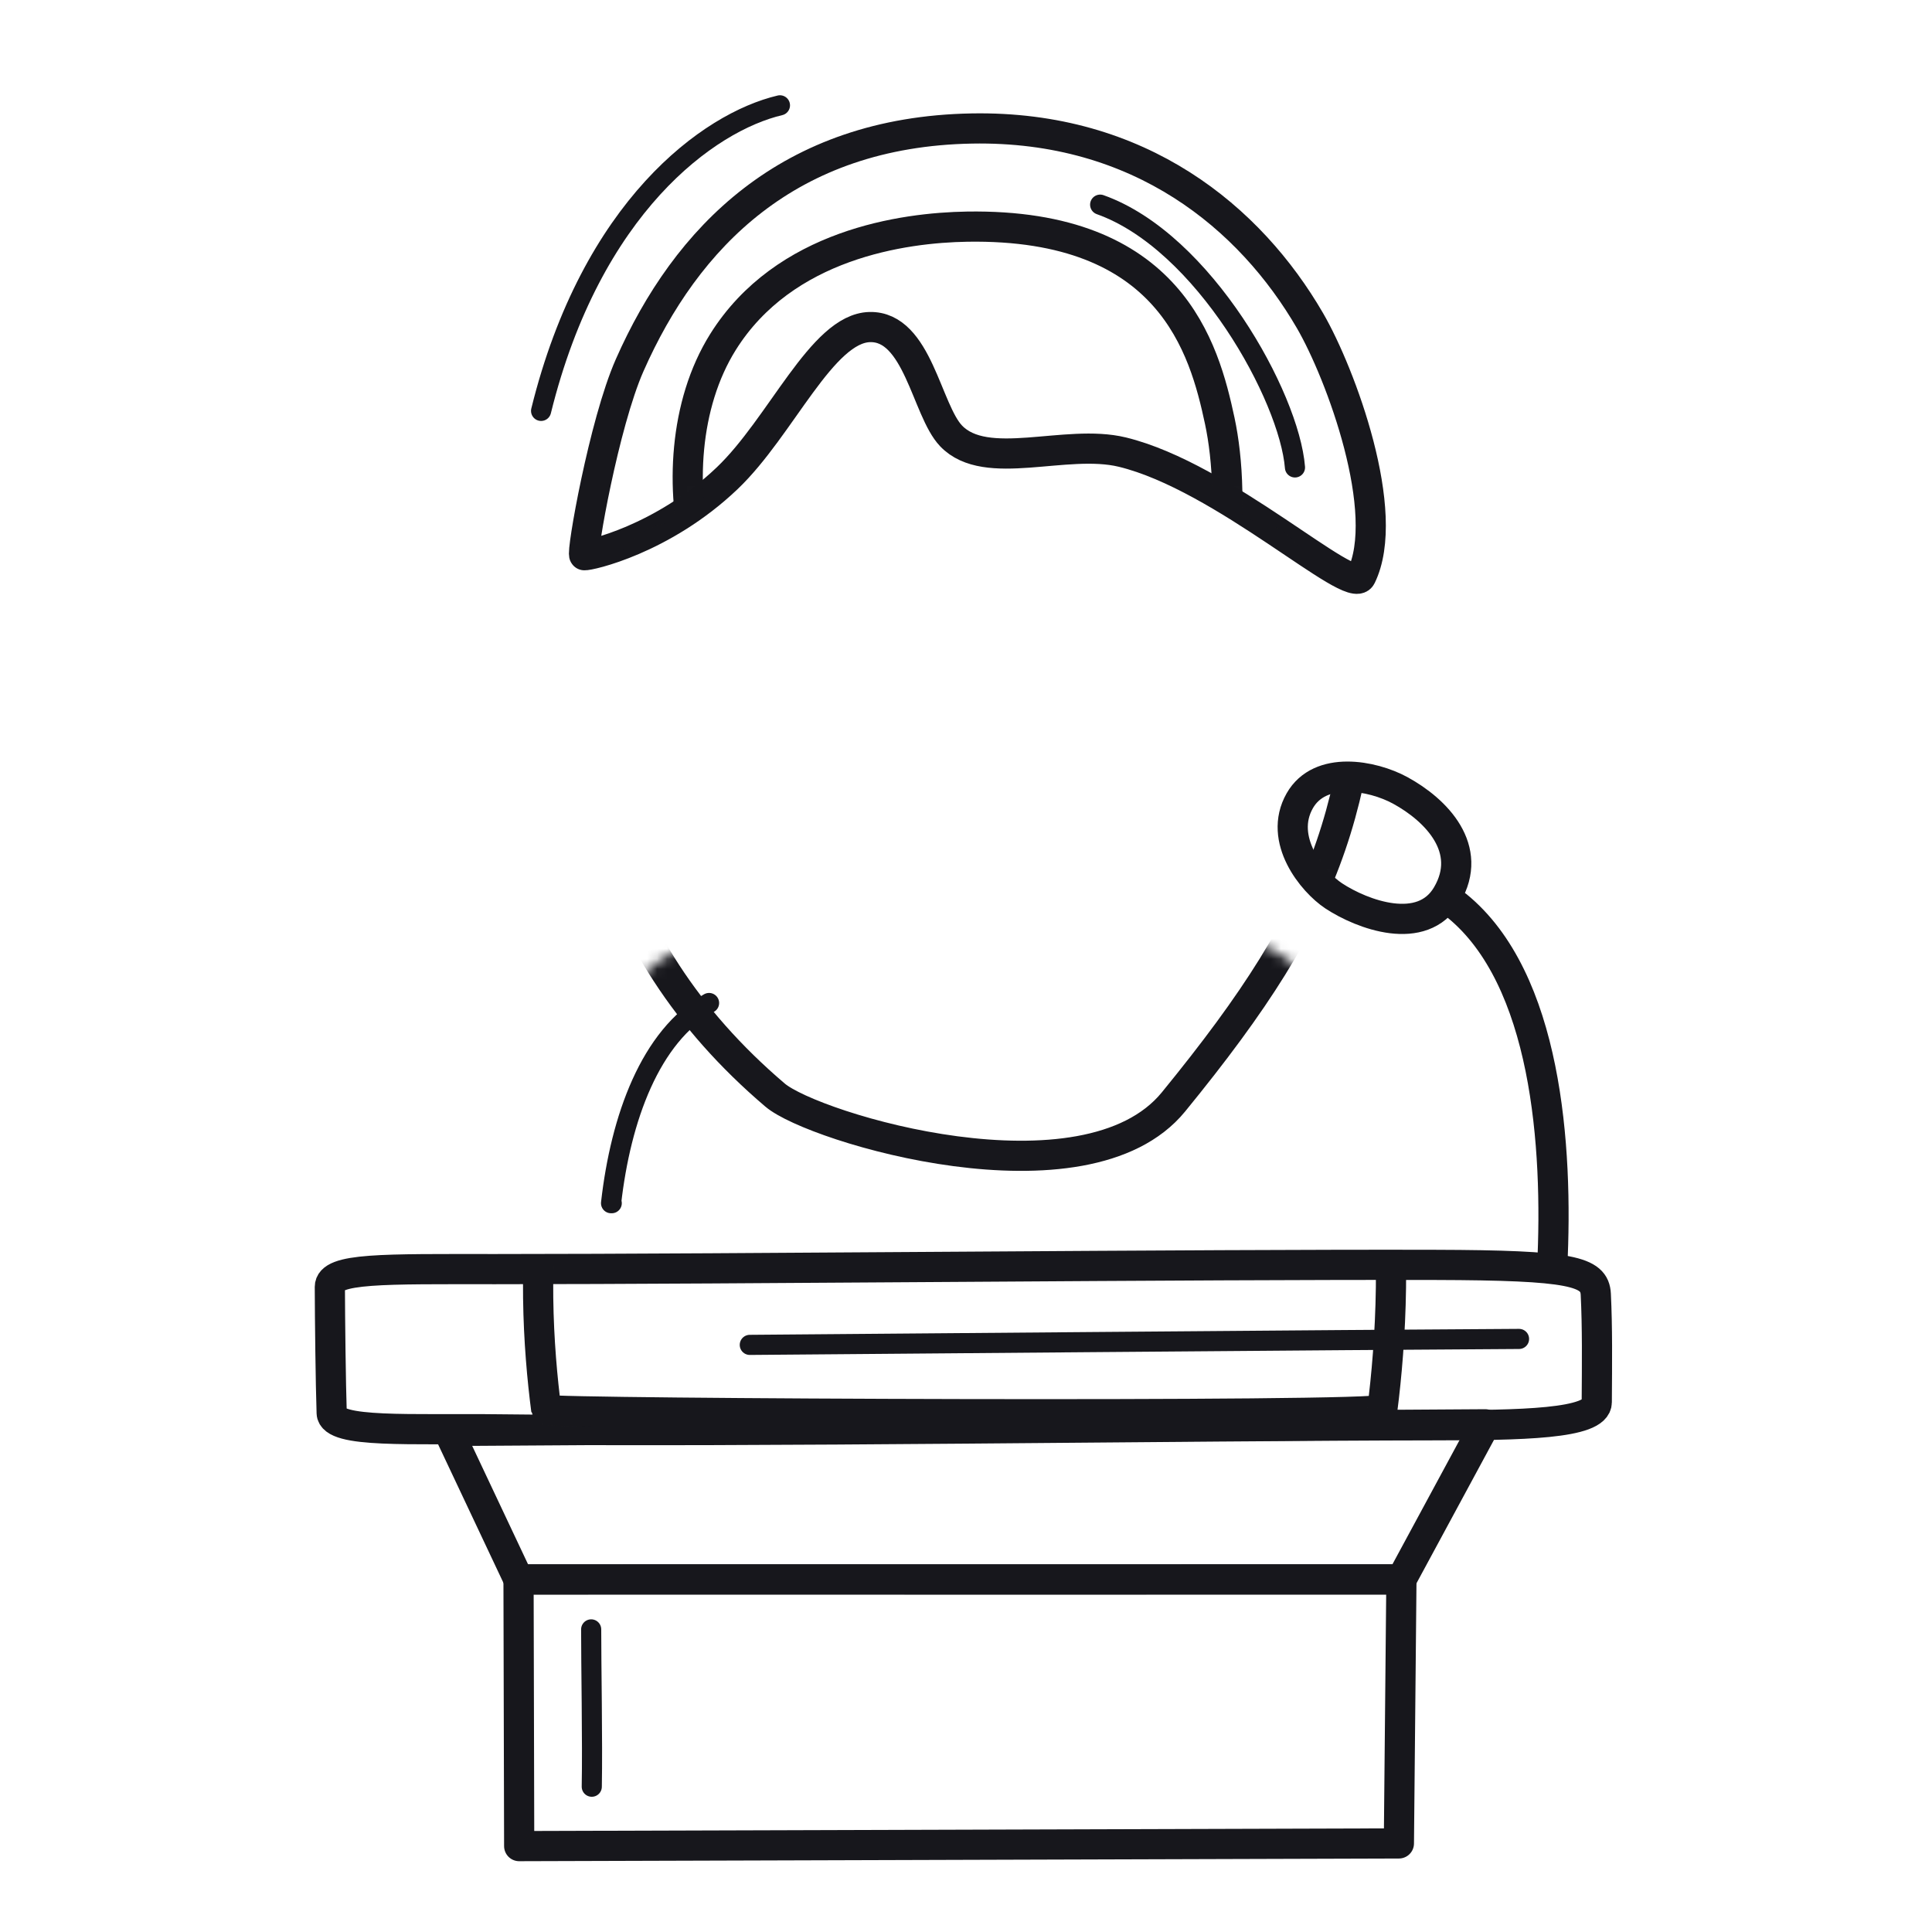 <svg xmlns="http://www.w3.org/2000/svg" width="192" height="192" style="width:100%;height:100%;transform:translate3d(0,0,0);content-visibility:visible" viewBox="0 0 192 192"><defs><clipPath id="s"><path d="M0 0h192v192H0z"/></clipPath><clipPath id="x"><path d="M0 0h192v192H0z"/></clipPath><clipPath id="p"><path d="M0 0h192v192H0z"/></clipPath><clipPath id="q"><path d="M0 0h192v192H0z"/></clipPath><clipPath id="t"><path d="M0 0h192v192H0z"/></clipPath><clipPath id="r"><path d="M0 0h192v192H0z"/></clipPath><filter id="a" width="100%" height="100%" x="0%" y="0%" filterUnits="objectBoundingBox"><feComponentTransfer in="SourceGraphic"><feFuncA tableValues="1.0 0.0" type="table"/></feComponentTransfer></filter><filter id="c" width="100%" height="100%" x="0%" y="0%" filterUnits="objectBoundingBox"><feComponentTransfer in="SourceGraphic"><feFuncA tableValues="1.0 0.0" type="table"/></feComponentTransfer></filter><filter id="e" width="100%" height="100%" x="0%" y="0%" filterUnits="objectBoundingBox"><feComponentTransfer in="SourceGraphic"><feFuncA tableValues="1.0 0.0" type="table"/></feComponentTransfer></filter><filter id="i" width="100%" height="100%" x="0%" y="0%" filterUnits="objectBoundingBox"><feComponentTransfer in="SourceGraphic"><feFuncA tableValues="1.0 0.0" type="table"/></feComponentTransfer></filter><filter id="k" width="100%" height="100%" x="0%" y="0%" filterUnits="objectBoundingBox"><feComponentTransfer in="SourceGraphic"><feFuncA tableValues="1.0 0.0" type="table"/></feComponentTransfer></filter><filter id="n" width="100%" height="100%" x="0%" y="0%" filterUnits="objectBoundingBox"><feComponentTransfer in="SourceGraphic"><feFuncA tableValues="1.0 0.0" type="table"/></feComponentTransfer></filter><mask id="z" mask-type="alpha" maskUnits="userSpaceOnUse"><g filter="url(#a)"><path fill="#fff" d="M0 0h192v192H0z" opacity="0"/><use xmlns:ns1="http://www.w3.org/1999/xlink" ns1:href="#b"/></g></mask><mask id="A" mask-type="alpha" maskUnits="userSpaceOnUse"><g filter="url(#c)"><path fill="#fff" d="M0 0h192v192H0z" opacity="0"/><use xmlns:ns2="http://www.w3.org/1999/xlink" ns2:href="#d"/></g></mask><mask id="y" mask-type="alpha" maskUnits="userSpaceOnUse"><g filter="url(#e)"><path fill="#fff" d="M0 0h192v192H0z" opacity="0"/><use xmlns:ns3="http://www.w3.org/1999/xlink" ns3:href="#f"/></g></mask><mask id="w" mask-type="alpha" maskUnits="userSpaceOnUse"><g filter="url(#i)"><path fill="#fff" d="M0 0h192v192H0z" opacity="0"/><use xmlns:ns4="http://www.w3.org/1999/xlink" ns4:href="#j"/></g></mask><mask id="v" mask-type="alpha" maskUnits="userSpaceOnUse"><g filter="url(#k)"><path fill="#fff" d="M0 0h192v192H0z" opacity="0"/><use xmlns:ns5="http://www.w3.org/1999/xlink" ns5:href="#m"/></g></mask><mask id="u" mask-type="alpha" maskUnits="userSpaceOnUse"><g filter="url(#n)"><path fill="#fff" d="M0 0h192v192H0z" opacity="0"/><use xmlns:ns6="http://www.w3.org/1999/xlink" ns6:href="#o"/></g></mask><path id="f" style="display:none"/><path id="o" fill="red" d="m139.27 156.96-87.74.01-6.96-14.77 103.03-.66zm-87.67 26.5 87.42-.26.25-26.23-87.74-.01zm-1.86-41.41c-8.88-.11-16.71.41-16.78-1.63-.09-2.88-.17-9.11-.18-12.53 0-1.91 5.3-1.77 16.45-1.77 24.1 0 69.61-.48 93.41-.42 13.55.04 15.83.64 15.95 2.92.16 3.26.12 6.82.1 10.74-.02 2.18-7.58 2.27-16.19 2.28-23.92.03-69.23.7-92.76.41" style="display:block"/><path id="m" fill="red" d="M58.069 55.176c-.331-.058 1.941-13.073 4.508-18.887 5.604-12.693 15.766-23.19 34.004-23.519 16.734-.302 27.684 8.894 33.606 19.099 3.066 5.283 8.177 19.105 5.073 25.432-.968 1.974-13.649-9.93-23.726-12.372-5.642-1.366-13.53 2.036-17.016-1.609-2.448-2.559-3.309-10.931-8.084-10.817-4.742.114-8.806 9.911-14.162 15.019-6.42 6.123-13.79 7.725-14.203 7.654" style="display:block"/><g id="d" clip-path="url(#p)" style="display:none"><path style="display:none"/><path style="display:none"/></g><g id="b" clip-path="url(#q)" style="display:none"><path style="display:none"/><path style="display:none"/></g><g id="j" clip-path="url(#r)" style="display:block"><path fill="red" d="M111.06 90.81c-3.59 7.91-9.09 11.52-14.71 11.44-6.09-.08-11.62-3.6-15.67-11.98m26.37-8.52c1.56 11.57 13.33 10.49 15.7 11.13 17.36 4.64 16.28 34.36 14.63 47.19-.11.8-83.04.44-83.09.04-1.56-11.93-2.64-38.09 14.33-46.48 10.59-5.25 13.85-1.23 17.9-11.27m46.02 6.67c-2.09-1.38-5.57-5.6-3.37-9.45 2-3.51 7.22-2.54 9.98-1.04 3.61 1.97 7.34 5.83 4.65 10.4-2.46 4.18-8.43 1.96-11.26.09" style="display:block"/></g></defs><g clip-path="url(#s)"><g clip-path="url(#t)" style="display:block"><g fill="none" stroke="#17171C" stroke-linecap="round" stroke-linejoin="round" stroke-width="3" style="display:block"><path d="m139.272 156.959-87.741.008-6.963-14.762 103.034-.66z" class="primary"/><path d="m51.596 183.464 87.424-.267.251-26.231-87.74-.008zm-1.859-41.414c-8.875-.111-16.706.409-16.775-1.626-.097-2.887-.172-9.109-.182-12.53-.005-1.912 5.303-1.769 16.445-1.77 24.106-.002 69.617-.486 93.415-.421 13.553.037 15.834.633 15.948 2.917.162 3.264.122 6.818.097 10.736-.014 2.181-7.571 2.275-16.186 2.286-23.924.03-69.228.702-92.762.408" class="primary"/></g><path fill="none" stroke="#17171C" stroke-linecap="round" stroke-linejoin="round" stroke-width="2" d="M38.223-.296c-13.465.061-73.975.579-76.446.592" class="primary" style="display:block" transform="translate(112.737 133.357)"/><path fill="none" stroke="#17171C" stroke-linecap="round" stroke-linejoin="round" stroke-width="2" d="M.018 7.817C.101 3.442-.049-4.667-.042-7.817" class="primary" style="display:block" transform="translate(58.792 169.744)"/><g fill="none" stroke="#17171C" stroke-linecap="round" stroke-linejoin="round" stroke-width="3.001" mask="url(#u)" style="display:block"><path d="M111.057 90.809c-3.584 7.908-9.083 11.52-14.706 11.445-6.087-.082-11.62-3.606-15.668-11.989" class="primary"/><path d="M107.052 81.748c1.561 11.574 13.329 10.495 15.7 11.128 17.359 4.641 16.282 34.359 14.624 47.196-.103.794-83.037.438-83.089.036-1.556-11.931-2.642-38.091 14.329-46.483 10.597-5.241 13.849-1.228 17.902-11.262" class="primary"/></g><path fill="none" stroke="#17171C" stroke-linecap="round" stroke-linejoin="round" stroke-width="2.003" d="M-4.804 9.946h-.065C-3.912 1.511-.978-6.658 4.869-9.946" class="primary" style="display:block" transform="translate(65.596 109.625)"/><path fill="none" stroke="#17171C" stroke-linecap="round" stroke-linejoin="round" stroke-width="2.002" d="M9.68 13.056C9.121 6.047.625-9.394-9.68-13.056q0 0 0 0" class="primary" style="display:block" transform="translate(119.013 33.395)"/><path fill="none" stroke="#17171C" stroke-linecap="round" stroke-linejoin="round" stroke-width="2.001" d="M-12.1 15.22c5-20.265 16.65-28.695 23.737-30.365" class="primary" style="display:block" transform="translate(65.873 25.613)"/><path fill="none" stroke="#17171C" stroke-linecap="round" stroke-linejoin="round" stroke-width="2.998" d="M-39.062 20.034c-.331-.058 1.941-13.073 4.508-18.887C-28.95-11.546-18.788-22.043-.55-22.372c16.734-.302 27.684 8.894 33.606 19.099 3.066 5.283 8.177 19.105 5.073 25.432-.968 1.974-13.649-9.93-23.726-12.372C8.761 8.421.873 11.823-2.613 8.178-5.061 5.619-5.922-2.753-10.697-2.639c-4.742.114-8.806 9.911-14.162 15.019-6.42 6.123-13.79 7.725-14.203 7.654" class="primary" style="display:block" transform="translate(97.131 35.142)"/><g fill="none" stroke="#17171C" stroke-linecap="round" stroke-linejoin="round" mask="url(#v)" style="display:block"><path stroke-width="1.995" d="M69.693 59.593c-6.278 6.605-12.298-5.894-2.021-6.807m53.159 4.595c1.402 1.11 2.61 2.9 4.442 3.397 3.108.843 6.64-7.876-2.243-8.207" class="primary"/><path stroke-width="2.998" d="M71.843 33.997c6.089-9.74 17.946-11.371 24.27-11.473 20.21-.327 23.567 12.105 25.106 19.303 1.6 7.481 1.555 23.3-9.428 35.018-1.348 1.438-3.677 3.6-5.35 4.644-11.396 7.104-23.334.735-29.899-8.913-3.429-5.038-5.646-11.473-7.181-17.214-1.769-6.618-1.4-15.154 2.482-21.365" class="primary"/></g><g mask="url(#w)" style="display:block"><path fill="none" stroke="#17171C" stroke-linecap="round" stroke-linejoin="round" stroke-width="2.996" d="M116.62 109.506c-8.759 10.724-35.775 2.574-39.591-.675-17.934-15.263-20.834-34.399-18.87-53.688 2.104-20.654 11.87-41.608 38.575-42.09 28.533-.515 40.042 27.384 39.603 40.974-.838 25.936-3.44 35.554-19.717 55.479" class="primary"/></g><g fill="none" stroke="#17171C" stroke-linecap="round" stroke-linejoin="round" style="display:block"><path stroke-width="3.001" d="M144.776 90.01c8.904 7.236 10.088 23.872 9.474 35.994" class="primary"/><path stroke-width="3" d="M132.539 89.028c-2.087-1.379-5.566-5.594-3.369-9.451 1.999-3.51 7.225-2.533 9.978-1.032 3.609 1.968 7.343 5.821 4.656 10.393-2.459 4.183-8.429 1.962-11.265.09" class="primary"/></g></g><g clip-path="url(#x)" style="display:none"><g fill="none" style="display:none"><path class="primary"/><path class="primary"/><path class="primary"/></g><path fill="none" class="primary" style="display:none"/><path fill="none" class="primary" style="display:none"/><g fill="none" mask="url(#y)" style="display:none"><path class="primary"/><path class="primary"/></g><g mask="url(#z)" style="display:none"><path fill="none" class="primary"/></g><g fill="none" mask="url(#A)" style="display:none"><path class="primary"/><path class="primary"/><path class="primary"/></g><path fill="none" class="primary" style="display:none"/><path fill="none" class="primary" style="display:none"/><path fill="none" class="primary" style="display:none"/><g fill="none" style="display:none"><path class="primary"/><path class="primary"/></g><path fill="none" class="primary" style="display:none"/></g></g></svg>